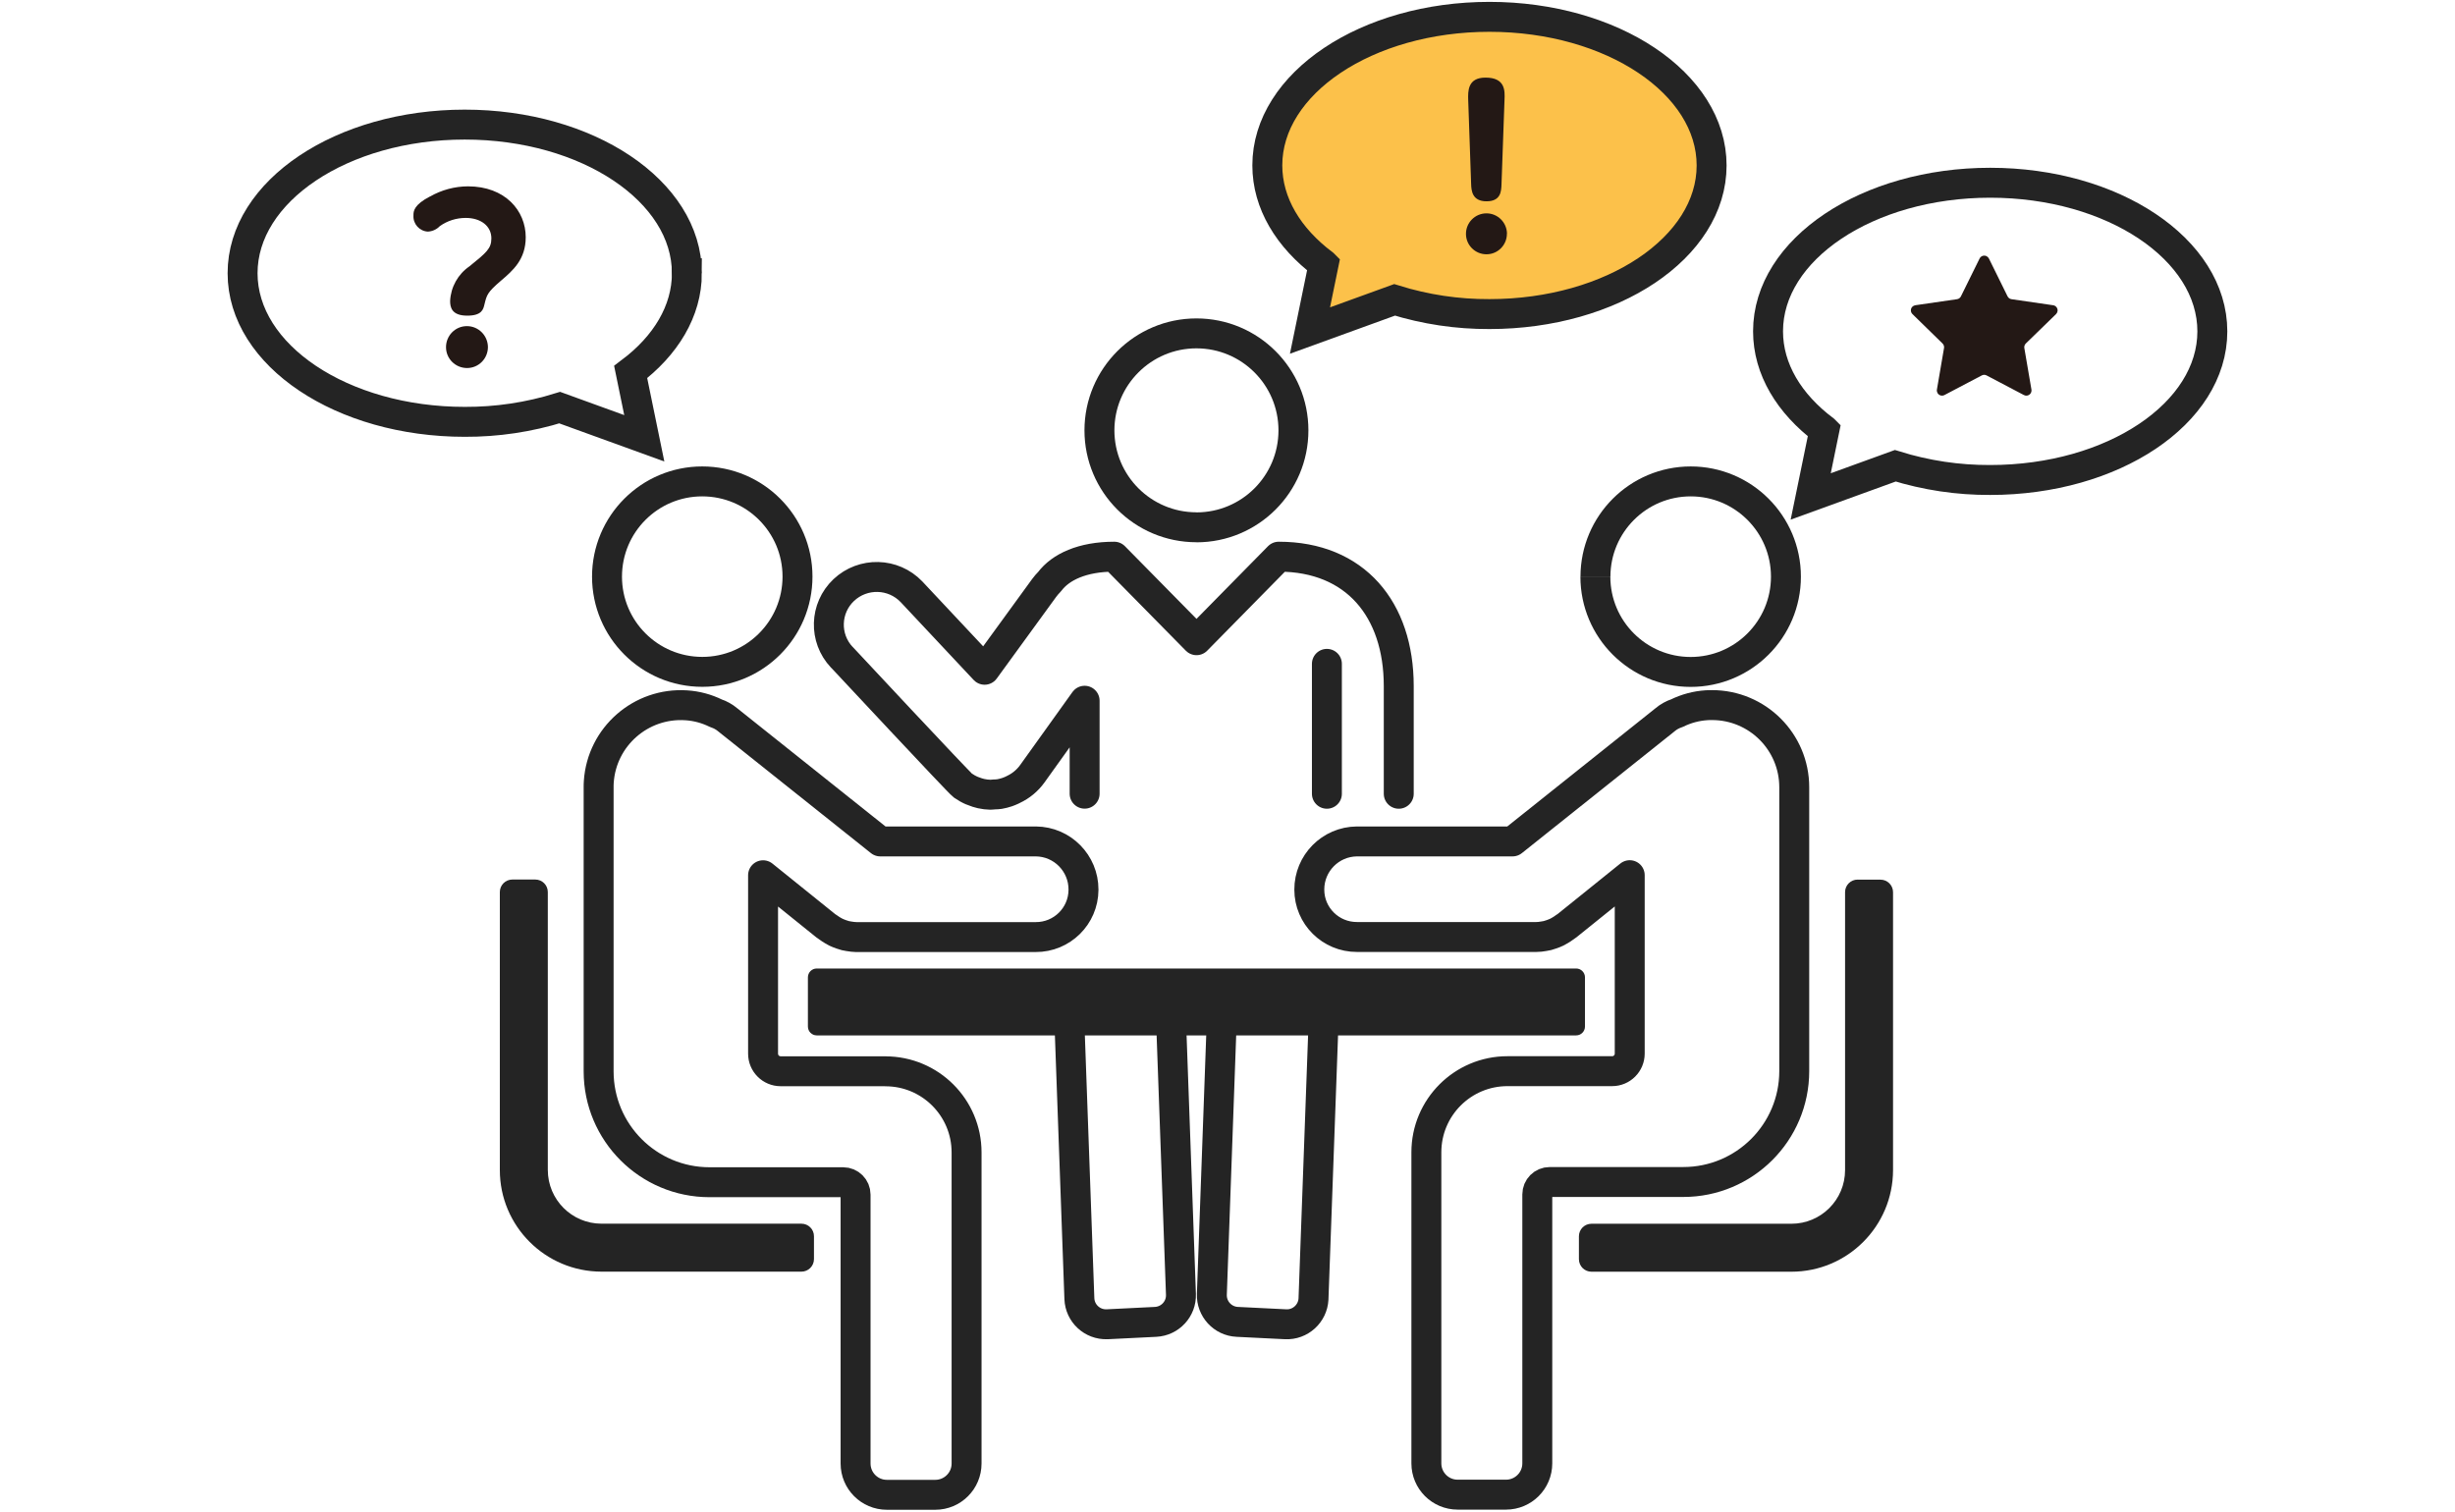 <?xml version="1.0" encoding="UTF-8"?><svg id="b" xmlns="http://www.w3.org/2000/svg" viewBox="0 0 328 202" width="328" height="202"><g id="c"><rect width="328" height="202" style="fill:none;"/><path id="d" d="M176.84,35.31l-1.82,8.86,11.3-4.1c4.11,1.28,8.38,1.92,12.68,1.9,16.39,0,29.68-8.89,29.68-19.86s-13.29-19.86-29.68-19.86-29.68,8.89-29.68,19.85c0,5.07,2.84,9.69,7.51,13.2Z" style="fill:#fcc14a; stroke:#242424; stroke-miterlimit:10; stroke-width:4px;"/><path id="e" d="M163.32,133.89l-1.41,39.06c-.07,1.95,1.44,3.6,3.39,3.69l6.46.32c1.96.1,3.63-1.42,3.73-3.38v-.04l1.44-39.64h-13.6Z" style="fill:none; stroke:#242424; stroke-linejoin:round; stroke-width:4px;"/><path id="f" d="M142.78,133.89l1.43,39.64c.07,1.97,1.72,3.5,3.69,3.43h.04l6.46-.32c1.95-.1,3.45-1.74,3.38-3.68l-1.41-39.06h-13.6Z" style="fill:none; stroke:#242424; stroke-linejoin:round; stroke-width:4px;"/><path id="g" d="M201.33,31.22c.01,1.51-1.2,2.75-2.71,2.76s-2.75-1.2-2.76-2.71c-.01-1.51,1.2-2.74,2.71-2.76h.03c1.5,0,2.72,1.21,2.74,2.71M196.16,13.36c-.03-1.13-.11-2.99,2.31-2.99,2.65,0,2.6,1.75,2.54,2.99l-.4,11.23c-.03.96-.08,2.31-2,2.31s-2.03-1.41-2.06-2.31l-.39-11.23Z" style="fill:#231815;"/><path id="h" d="M73.19,156.35v-37.14c0-.93-.75-1.68-1.68-1.68h-3.05c-.93,0-1.68.75-1.68,1.68h0v37.14c0,7.5,6.08,13.57,13.58,13.58h26.71c.93,0,1.68-.75,1.68-1.68v-3.05c0-.93-.75-1.68-1.68-1.68h-26.71c-3.96,0-7.17-3.22-7.17-7.18" style="fill:#242424;"/><path id="i" d="M93.83,89.78c7.03,0,12.72-5.7,12.72-12.73,0-7.03-5.7-12.72-12.73-12.72-7.03,0-12.72,5.7-12.72,12.73,0,7.03,5.7,12.72,12.73,12.72h0" style="fill:none; stroke:#242424; stroke-width:4px;"/><path id="j" d="M118.28,143.15h-13.98c-1.3,0-2.35-1.05-2.35-2.35v-23.84l8.43,6.79c.08.07.18.11.26.17.19.14.39.28.6.4.15.09.3.17.45.25.22.1.45.2.69.28.19.06.37.13.57.18.16.04.32.06.49.09.32.06.64.09.96.1h23.97c3.51.02,6.37-2.8,6.39-6.31h0v-.03c.01-3.53-2.83-6.41-6.36-6.44h-20.79l-20.37-16.24c-.47-.4-1.01-.7-1.59-.89-1.24-.61-2.58-.97-3.96-1.06-6.05-.4-11.29,4.18-11.69,10.23,0,0,0,0,0,0-.02.24-.02.49-.02.73v37.95c0,8.18,6.63,14.82,14.82,14.82h17.85c.92,0,1.66.74,1.66,1.66h0v35.93c0,2.31,1.87,4.18,4.18,4.18h6.47c2.31,0,4.18-1.87,4.18-4.18h0v-41.57c0-5.99-4.85-10.84-10.84-10.84h0" style="fill:none; stroke:#242424; stroke-linecap:round; stroke-linejoin:round; stroke-width:4px;"/><path id="k" d="M248.19,117.54c-.93,0-1.68.75-1.68,1.68v37.14c0,3.96-3.21,7.17-7.17,7.17h-26.71c-.93,0-1.68.75-1.68,1.68v3.05c0,.93.75,1.68,1.68,1.68h26.71c7.49,0,13.57-6.08,13.58-13.58v-37.13c0-.93-.75-1.68-1.67-1.68h-3.05Z" style="fill:#242424;"/><path id="l" d="M213.15,77.06c0,7.03,5.7,12.73,12.73,12.73,7.03,0,12.73-5.7,12.73-12.73,0-7.03-5.7-12.73-12.72-12.73h0c-7.03,0-12.72,5.7-12.73,12.72h0" style="fill:none; stroke:#242424; stroke-width:4px;"/><path id="m" d="M239.72,143.15v-37.95c0-6.07-4.92-10.98-10.99-10.98h0c-.24,0-.49,0-.73.02-1.38.09-2.72.45-3.96,1.06-.58.19-1.12.49-1.59.89l-20.37,16.25h-20.79c-3.53.03-6.37,2.91-6.36,6.44,0,3.51,2.86,6.34,6.37,6.33h23.96c.33,0,.66-.04.99-.1.16-.03.33-.05.49-.09.19-.05.38-.11.57-.18.23-.08.46-.17.69-.28.15-.07.3-.16.45-.25.21-.12.41-.26.6-.4.09-.06.18-.1.26-.17l8.43-6.79v23.84c0,1.3-1.05,2.35-2.35,2.35h-13.98c-5.99,0-10.84,4.85-10.84,10.84v41.57c0,2.31,1.87,4.18,4.18,4.18h6.46c2.31,0,4.18-1.87,4.18-4.18v-35.94c0-.92.74-1.66,1.66-1.66h17.85c8.18,0,14.82-6.63,14.82-14.82h0" style="fill:none; stroke:#242424; stroke-linecap:round; stroke-linejoin:round; stroke-width:4px;"/><path id="n" d="M109.12,129.42h101.46c.65,0,1.18.53,1.18,1.18v6.58c0,.65-.53,1.18-1.18,1.18h-101.46c-.65,0-1.18-.53-1.18-1.18v-6.58c0-.65.53-1.18,1.18-1.18" style="fill:#242424;"/><path id="o" d="M159.85,70.47c7.16,0,12.96-5.8,12.96-12.96,0-7.16-5.8-12.96-12.96-12.96-7.15,0-12.95,5.8-12.96,12.95h0c0,7.16,5.8,12.96,12.96,12.96h0" style="fill:none; stroke:#242424; stroke-width:4px;"/><path id="p" d="M186.88,106.07v-14.39c0-10.24-5.8-17.29-16.04-17.29l-10.98,11.16-10.99-11.16c-4.26,0-7.17,1.38-8.63,3.32-.28.28-.53.58-.76.89l-7.93,10.9-9.77-10.42c-2.44-2.55-6.48-2.65-9.05-.23-2.55,2.41-2.67,6.43-.26,8.98h.01s15.61,16.74,16.16,17.14c.4.28.83.52,1.28.71.04.02.09.03.13.04.33.14.68.25,1.03.33.41.09.82.14,1.24.15.17,0,.34-.03.51-.04.24,0,.47-.02.71-.05.35-.06.69-.15,1.02-.26.22-.08.43-.16.64-.26.06-.03.12-.06.18-.09,1.01-.47,1.88-1.19,2.53-2.09l7-9.77v12.42" style="fill:none; stroke:#242424; stroke-linecap:round; stroke-linejoin:round; stroke-width:4px;"/><line id="q" x1="177.28" y1="88.71" x2="177.28" y2="106.07" style="fill:none; stroke:#242424; stroke-linecap:round; stroke-linejoin:round; stroke-width:4px;"/><path id="r" d="M243.74,57.48l-1.82,8.86,11.3-4.1c4.11,1.28,8.38,1.92,12.68,1.9,16.39,0,29.68-8.89,29.68-19.86s-13.29-19.86-29.68-19.86-29.68,8.89-29.68,19.85c0,5.07,2.84,9.69,7.51,13.2Z" style="fill:none; stroke:#242424; stroke-miterlimit:10; stroke-width:4px;"/><path id="s" d="M91.77,36.51c0-10.97-13.29-19.86-29.68-19.86s-29.68,8.89-29.68,19.86,13.29,19.86,29.68,19.86c4.3.02,8.58-.62,12.69-1.9l11.3,4.1-1.82-8.86c4.67-3.51,7.51-8.13,7.51-13.2Z" style="fill:none; stroke:#242424; stroke-miterlimit:10; stroke-width:4px;"/><path id="t" d="M57.44,26.27c1.55-.89,3.3-1.36,5.08-1.37,4.97,0,7.72,3.25,7.72,6.8,0,2.99-1.74,4.47-3.31,5.81-1.83,1.57-1.89,1.89-2.21,3.19-.15.64-.35,1.48-2.29,1.48-2.12,0-2.29-1.16-2.29-1.97.09-1.86,1.05-3.57,2.58-4.62,2.29-1.85,2.93-2.38,2.93-3.74,0-1.65-1.42-2.73-3.43-2.73-1.24,0-2.45.38-3.46,1.1-.42.44-.99.7-1.6.73-1.12-.06-1.99-1.03-1.92-2.15,0-.03,0-.06,0-.09,0-.52.12-1.37,2.18-2.44M65.19,46.37c0,1.55-1.24,2.81-2.79,2.81s-2.81-1.24-2.81-2.79c0-1.55,1.24-2.81,2.79-2.81h.02c1.53.01,2.77,1.25,2.79,2.79" style="fill:#231815;"/><path id="u" d="M265.73,34.55l2.49,5.05c.1.2.3.35.52.38l5.57.81c.38.05.64.41.59.78-.02.15-.09.29-.2.4l-4.04,3.93c-.16.16-.24.39-.2.61l.95,5.55c.06.38-.19.74-.57.8-.15.03-.3,0-.44-.07l-4.98-2.62c-.2-.11-.44-.11-.65,0l-4.98,2.62c-.34.18-.76.05-.94-.29-.07-.14-.1-.29-.07-.44l.95-5.55c.04-.23-.04-.45-.2-.61l-4.02-3.93c-.27-.27-.28-.71-.01-.98.11-.11.25-.18.4-.2l5.57-.81c.23-.03.42-.18.52-.38l2.49-5.05c.17-.34.58-.49.93-.32.14.07.25.18.32.32" style="fill:#231815;"/></g></svg>